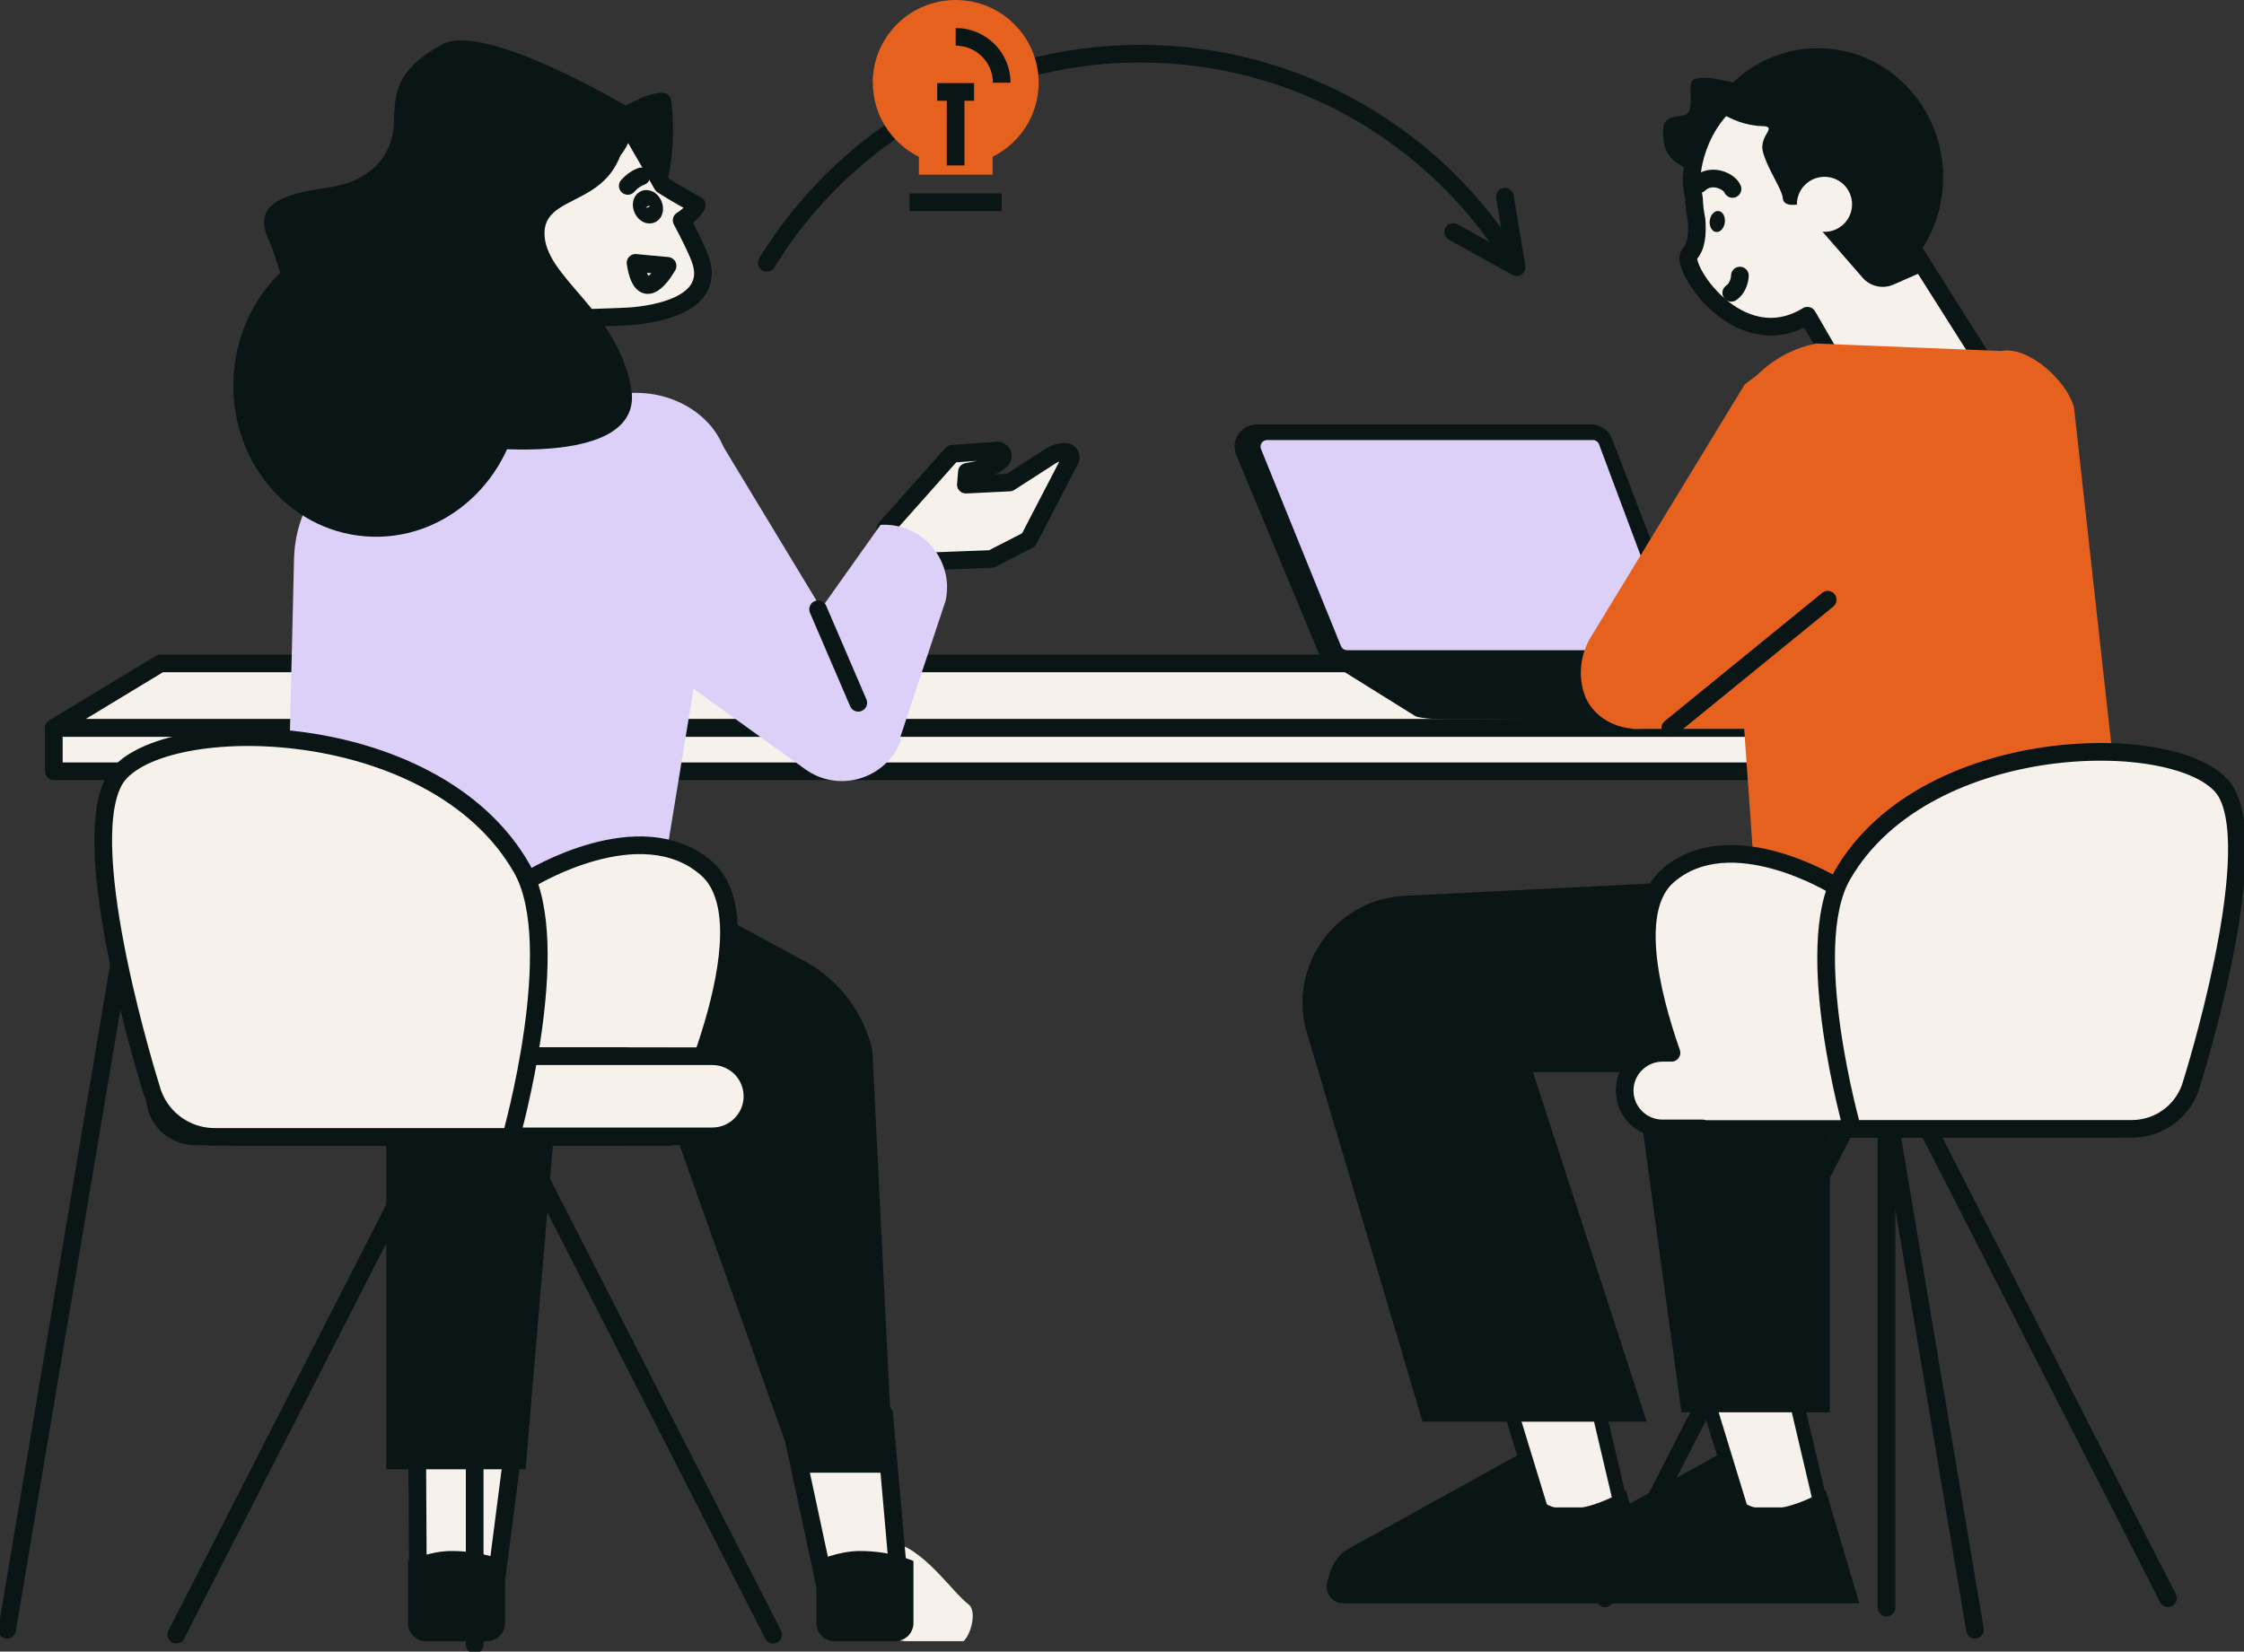 <svg width="254" height="187" viewBox="0 0 254 187" fill="none" xmlns="http://www.w3.org/2000/svg">
<rect x="0" y="0" width="254" height="187" fill="#333333" stroke="none"/>
<g clip-path="url(#clip0_148_831)">
<path d="M205.682 75.115H18.158L6.093 82.424H214.617L205.682 75.115Z" fill="#F6F1EA" stroke="#0A1616" stroke-width="2" stroke-linecap="round" stroke-linejoin="round"/>
<path d="M17.582 84.789L0.801 184.524" stroke="#0A1616" stroke-width="2" stroke-linecap="round" stroke-linejoin="round"/>
<path d="M206.771 84.789L223.552 184.524" stroke="#0A1616" stroke-width="2" stroke-linecap="round" stroke-linejoin="round"/>
<path d="M214.617 82.424H6.093V87.329H214.617V82.424Z" fill="#F6F1EA" stroke="#0A1616" stroke-width="2" stroke-linecap="round" stroke-linejoin="round"/>
<path d="M200.622 81.625L163.313 81.425C161.815 81.425 160.342 81.242 160.126 81.034L150.278 74.899V73.245L191.479 75.546L201.07 79.42C202.239 79.892 201.895 81.617 200.63 81.617L200.622 81.625Z" fill="#0A1616"/>
<path d="M149.205 73.821L139.934 51.517C139.246 49.863 140.487 48.05 142.304 48.05H180.078C181.143 48.05 182.095 48.697 182.472 49.68L191.014 71.983C191.647 73.629 190.406 75.378 188.621 75.378H151.575C150.535 75.378 149.598 74.763 149.205 73.813V73.821Z" fill="#0A1616"/>
<path d="M152.472 73.613C152.168 73.613 151.904 73.429 151.784 73.15L142.736 50.846C142.608 50.526 142.728 50.271 142.808 50.151C142.889 50.031 143.081 49.824 143.425 49.824H180.302C180.606 49.824 180.886 50.015 180.999 50.311L189.333 72.614C189.453 72.934 189.333 73.181 189.253 73.301C189.173 73.421 188.981 73.621 188.645 73.621H152.488L152.472 73.613Z" fill="#DCD0F8"/>
<path d="M200.622 79.988L163.313 79.788C161.815 79.788 160.342 79.604 160.126 79.397L150.855 75.282L191.471 73.908L201.062 77.783C202.231 78.254 201.887 79.98 200.622 79.98V79.988Z" fill="#0A1616"/>
<path d="M200.774 11.304C200.774 11.304 197.572 19.356 195.714 19.58C193.857 19.811 188.917 19.564 188.356 16.232C187.804 12.901 189.221 13.397 190.646 13.029C192.071 12.662 190.83 9.394 191.695 9.019C192.56 8.651 193.672 8.771 195.834 9.267C197.996 9.762 200.774 11.304 200.774 11.304Z" fill="#0A1616"/>
<path d="M225.882 43.002L216.45 28.111C217.355 26.282 217.876 24.213 217.876 22.016C217.876 14.579 212.023 8.715 204.801 8.548C192.96 8.276 191.159 18.853 191.511 21.017C191.591 21.529 191.671 22.016 191.743 22.495C191.767 23.31 191.871 24.101 192.031 24.876C192.159 26.577 192.007 27.935 191.231 28.782C190.07 30.052 196.771 40.525 204.585 35.748L209.917 44.967L225.874 43.002H225.882Z" fill="#F6F1EA" stroke="#0A1616" stroke-width="2" stroke-linecap="round" stroke-linejoin="round"/>
<path d="M205.77 5.456C200.95 5.456 196.691 7.94 194.129 11.735C195.386 11.391 196.691 11.2 198.044 11.2C207.203 11.2 214.633 19.54 214.633 29.829C214.633 30.404 214.609 30.963 214.561 31.522C217.844 28.846 219.949 24.716 219.949 20.067C219.949 11.998 213.6 5.456 205.77 5.456Z" fill="#0A1616"/>
<path d="M192.896 11.375C192.896 11.375 195.722 14.179 199.413 14.275C201.367 14.323 199.021 15.298 199.557 17.247C200.094 19.196 201.703 21.385 201.799 22.455C201.895 23.526 203.584 23.126 203.584 23.126L210.83 31.442C211.695 32.441 213.112 32.752 214.321 32.225L217.964 30.619L217.307 26.833L211.551 12.126C211.551 12.126 198.765 5.744 192.888 11.367L192.896 11.375Z" fill="#0A1616"/>
<path d="M206.515 26.25C208.239 26.25 209.637 24.855 209.637 23.134C209.637 21.414 208.239 20.019 206.515 20.019C204.79 20.019 203.392 21.414 203.392 23.134C203.392 24.855 204.79 26.25 206.515 26.25Z" fill="#F6F1EA"/>
<path d="M196.939 31.203C196.939 31.203 196.939 32.465 195.962 33.152" stroke="#0A1616" stroke-width="2" stroke-linecap="round" stroke-linejoin="round"/>
<path d="M192.335 20.842C193.689 19.54 195.77 20.522 196.106 21.393" stroke="#0A1616" stroke-width="2" stroke-linecap="round" stroke-linejoin="round"/>
<path d="M195.234 25.179C195.154 25.834 194.713 26.322 194.241 26.266C193.769 26.21 193.448 25.635 193.528 24.98C193.608 24.325 194.049 23.837 194.521 23.893C194.994 23.949 195.314 24.524 195.234 25.179Z" fill="#0A1616"/>
<path d="M197.227 171.463L190.598 149.758L202.183 153.752L206.354 171.463H197.227Z" fill="#F6F1EA"/>
<path d="M191.823 151.028L201.511 154.367L205.346 170.672H197.828L191.823 151.028ZM189.373 148.488L196.635 172.261H207.355L202.856 153.137L189.365 148.488H189.373Z" fill="#0A1616"/>
<path d="M206.651 168.699L210.462 181.536H174.706C173.417 181.536 172.488 180.282 172.872 179.052L173.232 177.901C173.577 176.799 174.329 175.872 175.346 175.313L194.377 164.776C194.377 164.776 196.283 166.206 196.283 168.227C196.283 170.248 199.621 172.741 206.643 168.707L206.651 168.699Z" fill="#0A1616"/>
<path d="M207.123 106.413V159.904H190.326L183.536 110.336L207.123 106.413Z" fill="#0A1616"/>
<path d="M174.593 171.463L167.964 149.758L179.549 153.752L183.721 171.463H174.593Z" fill="#F6F1EA"/>
<path d="M169.189 151.028L178.877 154.367L182.712 170.672H175.194L169.189 151.028ZM166.739 148.488L174.001 172.261H184.721L180.222 153.137L166.731 148.488H166.739Z" fill="#0A1616"/>
<path d="M184.017 168.699L187.828 181.536H152.072C150.783 181.536 149.854 180.282 150.238 179.052L150.599 177.901C150.943 176.799 151.695 175.872 152.712 175.313L171.743 164.776C171.743 164.776 173.649 166.206 173.649 168.227C173.649 170.248 176.987 172.741 184.009 168.707L184.017 168.699Z" fill="#0A1616"/>
<path d="M237.483 97.498L159.021 101.421C151.359 101.788 145.947 109.049 147.796 116.479L161.015 160.966H186.387L173.521 121.384H226.53C233.015 121.384 238.716 117.11 240.517 110.895C241.182 104.624 237.475 97.498 237.475 97.498H237.483Z" fill="#0A1616"/>
<path d="M184.729 82.528L203.953 82.512L204.385 68.972H184.729V82.528Z" fill="#E7611E"/>
<path d="M197.475 43.544L180.07 72.127C178.941 73.988 178.637 76.233 179.245 78.326C180.334 82.056 185.226 83.718 188.829 81.577L207.323 70.601C207.323 70.601 219.829 25.77 197.475 43.544Z" fill="#E7611E"/>
<path d="M240.838 101.069L234.761 46.157C234.016 43.185 229.605 39.127 226.538 39.742L205.578 38.895C199.213 40.166 194.801 45.861 195.282 52.196L198.66 100.007L240.83 101.077L240.838 101.069Z" fill="#E7611E"/>
<path d="M206.883 67.901L189.061 82.424" stroke="#0A1616" stroke-width="2" stroke-linecap="round" stroke-linejoin="round"/>
<path d="M245.401 180.961L217.507 126.384" stroke="#0A1616" stroke-width="2" stroke-linecap="round" stroke-linejoin="round"/>
<path d="M181.679 180.961L209.573 126.384" stroke="#0A1616" stroke-width="2" stroke-linecap="round" stroke-linejoin="round"/>
<path d="M213.536 182.015V126.56" stroke="#0A1616" stroke-width="2" stroke-linecap="round" stroke-linejoin="round"/>
<path d="M238.852 127.814H193.288C190.918 127.814 188.997 125.897 188.997 123.532C188.997 121.168 190.918 119.25 193.288 119.25H238.852C241.222 119.25 243.143 121.168 243.143 123.532C243.143 125.897 241.222 127.814 238.852 127.814Z" fill="#F6F1EA" stroke="#0A1616" stroke-width="2" stroke-linecap="round" stroke-linejoin="round"/>
<path d="M243.4 127.75H197.836C195.466 127.75 193.544 125.833 193.544 123.468C193.544 121.104 195.466 119.187 197.836 119.187H243.4C245.77 119.187 247.691 121.104 247.691 123.468C247.691 125.833 245.77 127.75 243.4 127.75Z" fill="#F6F1EA"/>
<path d="M207.724 100.318C207.724 100.318 195.882 92.961 188.781 99.16C184.585 102.826 186.739 112.173 189.197 119.202H188.188C185.818 119.202 183.897 121.12 183.897 123.484C183.897 125.849 185.818 127.766 188.188 127.766H192.72L192.752 127.83H211.871C215.073 127.83 217.868 125.665 218.668 122.574L207.732 100.334L207.724 100.318Z" fill="#F6F1EA" stroke="#0A1616" stroke-width="2" stroke-linecap="round" stroke-linejoin="round"/>
<path d="M209.661 127.814H241.31C244.513 127.814 247.307 125.649 248.107 122.558C248.107 122.558 256.122 97.187 252.039 89.789C248.019 82.52 218.036 82.424 208.508 99.152C203.849 107.332 209.661 127.814 209.661 127.814Z" fill="#F6F1EA" stroke="#0A1616" stroke-width="2" stroke-linecap="round" stroke-linejoin="round"/>
<path d="M97.413 185.163L102.449 185.818H109.078C109.951 184.947 110.599 182.367 109.606 181.632C107.821 180.306 104.338 175.041 100.928 174.666C95.451 174.059 97.405 185.163 97.405 185.163H97.413Z" fill="#F6F1EA"/>
<path d="M56.06 179.779L47.301 178.804L47.189 157.515L58.726 159.097L56.06 179.779Z" fill="#F6F1EA" stroke="#0A1616" stroke-width="2" stroke-linecap="round" stroke-linejoin="round"/>
<path d="M59.495 166.358H43.715V115.232H63.794L59.495 166.358Z" fill="#0A1616"/>
<path d="M55.115 185.818H48.238C47.101 185.818 46.18 184.899 46.18 183.765V176.743C46.18 176.743 48.646 175.609 51.104 175.609C54.707 175.609 57.165 176.743 57.165 176.743V183.765C57.165 184.899 56.244 185.818 55.108 185.818H55.115Z" fill="#0A1616"/>
<path d="M101.912 180.841L93.85 181.696L89.398 160.902L100.079 160.071L101.912 180.841Z" fill="#F6F1EA" stroke="#0A1616" stroke-width="2" stroke-linecap="round" stroke-linejoin="round"/>
<path d="M32.722 101.884H78.198L91.008 108.786C94.915 110.887 97.725 114.561 98.742 118.875L101.112 166.749H90.119L74.034 121.551H43.618C38.062 121.551 33.538 117.094 33.466 111.55C33.394 106.453 33.21 101.412 32.73 101.892L32.722 101.884Z" fill="#0A1616"/>
<path d="M101.344 185.818H94.466C93.329 185.818 92.409 184.899 92.409 183.765V176.743C92.409 176.743 94.875 175.609 97.333 175.609C100.936 175.609 103.393 176.743 103.393 176.743V183.765C103.393 184.899 102.473 185.818 101.336 185.818H101.344Z" fill="#0A1616"/>
<path d="M100.207 59.873L107.757 51.381L112.857 51.014C113.425 50.974 113.738 51.661 113.337 52.06C112.841 52.556 112.208 52.891 111.52 53.027L109.446 53.426L109.326 54.872L114.266 54.633L118.926 51.637C119.422 51.317 119.998 51.15 120.583 51.15C121.047 51.15 121.352 51.645 121.135 52.06L116.428 61.127L112.208 63.292L105.827 63.532L102.577 65.697" fill="#F6F1EA"/>
<path d="M100.207 59.873L107.757 51.381L112.857 51.014C113.425 50.974 113.738 51.661 113.337 52.06C112.841 52.556 112.208 52.891 111.52 53.027L109.446 53.426L109.326 54.872L114.266 54.633L118.926 51.637C119.422 51.317 119.998 51.15 120.583 51.15C121.047 51.15 121.352 51.645 121.135 52.06L116.428 61.127L112.208 63.292L105.827 63.532L102.577 65.697" stroke="#0A1616" stroke-width="2" stroke-linecap="round" stroke-linejoin="round"/>
<path d="M82.313 54.712L74.635 101.588L32.346 102.635L33.282 63.276C33.45 56.35 38.454 50.487 45.284 49.216L69.735 44.687C76.853 43.369 83.322 48.529 82.313 54.705V54.712Z" fill="#DCD0F8"/>
<path d="M80.479 48.266L101.976 83.798C100.343 88.2 94.955 89.837 91.136 87.089L67.998 70.426L80.479 48.266Z" fill="#DCD0F8"/>
<path d="M88.053 75.794L99.671 59.426C104.37 59.154 108.029 63.428 107.036 68.013L101.312 85.244L88.045 75.794H88.053Z" fill="#DCD0F8"/>
<path d="M97.148 79.572L92.601 68.987" stroke="#0A1616" stroke-width="2" stroke-linecap="round" stroke-linejoin="round"/>
<path d="M66.605 16.608L70.824 11.959C70.824 11.959 75.531 9.227 75.94 11.271C76.348 13.317 76.869 24.029 71.584 26.042C66.3 28.055 66.605 16.608 66.605 16.608Z" fill="#0A1616"/>
<path d="M78.87 23.214C78.094 22.807 76.204 21.736 74.979 20.945C72.745 16.975 70.519 13.253 70.519 13.253C70.519 13.253 71.264 16.76 67.229 18.565C62.761 20.562 57.141 29.062 56.492 30.555C55.636 32.529 56.468 34.869 58.366 35.78C59.583 36.363 70.856 35.836 70.856 35.836C70.856 35.836 81.216 35.564 79.343 29.589C79.046 28.638 78.206 26.921 77.157 24.94C77.885 24.492 78.494 23.885 78.87 23.23V23.214Z" fill="#F6F1EA" stroke="#0A1616" stroke-width="2" stroke-linecap="round" stroke-linejoin="round"/>
<path d="M70.824 11.959C70.824 11.959 54.827 2.428 50.072 5.017C45.316 7.613 44.627 9.97 44.595 13.732C44.563 17.487 42.049 20.522 37.189 21.225C32.322 21.928 28.439 22.983 30.408 27.152C32.37 31.33 34.691 46.604 43.827 48.905C54.379 51.565 73.034 52.923 71.44 43.944C69.839 34.965 61.505 31.378 61.633 26.29C61.769 21.201 71.68 24.101 70.832 11.951L70.824 11.959Z" fill="#0A1616"/>
<path d="M58.953 44.745C59.675 35.238 52.986 26.981 44.013 26.304C35.041 25.626 27.182 32.783 26.461 42.29C25.739 51.797 32.428 60.053 41.401 60.731C50.373 61.409 58.232 54.251 58.953 44.745Z" fill="#0A1616"/>
<path d="M71.937 29.765L75.564 30.1C75.564 30.1 72.777 35.213 71.937 29.765Z" fill="#F6F1EA" stroke="#0A1616" stroke-width="2" stroke-linecap="round" stroke-linejoin="round"/>
<path d="M73.914 23.087C74.146 23.55 74.074 24.069 73.762 24.245C73.45 24.421 73.001 24.197 72.769 23.733C72.537 23.27 72.609 22.751 72.921 22.575C73.234 22.399 73.682 22.623 73.914 23.087Z" fill="#F6F1EA" stroke="#0A1616" stroke-width="2" stroke-linecap="round" stroke-linejoin="round"/>
<path d="M71.056 21.049C71.472 20.562 72.001 20.187 72.585 19.971L71.056 21.049Z" fill="#F6F1EA"/>
<path d="M71.056 21.049C71.472 20.562 72.001 20.187 72.585 19.971" stroke="#0A1616" stroke-width="2" stroke-linecap="round" stroke-linejoin="round"/>
<path d="M75.788 128.725H55.516C52.121 128.725 49.159 126.432 48.31 123.149L59.911 99.567C59.911 99.567 72.473 91.763 79.991 98.337C87.517 104.911 75.788 128.725 75.788 128.725Z" fill="#F6F1EA" stroke="#0A1616" stroke-width="2" stroke-linecap="round" stroke-linejoin="round"/>
<path d="M19.952 185.083L49.527 127.215" stroke="#0A1616" stroke-width="2" stroke-linecap="round" stroke-linejoin="round"/>
<path d="M87.517 185.083L57.942 127.215" stroke="#0A1616" stroke-width="2" stroke-linecap="round" stroke-linejoin="round"/>
<path d="M53.73 186.201V127.399" stroke="#0A1616" stroke-width="2" stroke-linecap="round" stroke-linejoin="round"/>
<path d="M26.901 128.725H75.219C77.733 128.725 79.767 126.696 79.767 124.187C79.767 121.679 77.733 119.65 75.219 119.65H26.901C24.387 119.65 22.354 121.679 22.354 124.187C22.354 126.696 24.387 128.725 26.901 128.725Z" fill="#F6F1EA" stroke="#0A1616" stroke-width="2" stroke-linecap="round" stroke-linejoin="round"/>
<path d="M22.073 128.661H70.391C72.905 128.661 74.939 126.632 74.939 124.123C74.939 121.615 72.905 119.586 70.391 119.586H22.073C19.559 119.586 17.526 121.615 17.526 124.123C17.526 126.632 19.559 128.661 22.073 128.661Z" fill="#F6F1EA" stroke="#0A1616" stroke-width="2" stroke-linecap="round" stroke-linejoin="round"/>
<path d="M58.454 128.661H80.624C83.137 128.661 85.171 126.632 85.171 124.123C85.171 121.615 83.137 119.586 80.624 119.586H58.454C55.94 119.586 53.906 121.615 53.906 124.123C53.906 126.632 55.94 128.661 58.454 128.661Z" fill="#F6F1EA" stroke="#0A1616" stroke-width="2" stroke-linecap="round" stroke-linejoin="round"/>
<path d="M57.846 128.725H24.291C20.896 128.725 17.934 126.432 17.085 123.149C17.085 123.149 8.583 96.244 12.914 88.407C17.174 80.699 48.967 80.595 59.071 98.337C64.01 107.012 57.846 128.725 57.846 128.725Z" fill="#F6F1EA" stroke="#0A1616" stroke-width="2" stroke-linecap="round" stroke-linejoin="round"/>
<path d="M86.796 29.757C95.499 15.561 111.176 6.079 129.078 6.079C146.98 6.079 162.656 15.553 171.359 29.757" stroke="#0A1616" stroke-width="2" stroke-linecap="round" stroke-linejoin="round"/>
<path d="M170.342 22.279L171.671 30.252L164.49 26.266" stroke="#0A1616" stroke-width="2" stroke-linecap="round" stroke-linejoin="round"/>
<path d="M98.782 9.37C98.782 4.194 102.985 0 108.173 0C113.361 0 117.565 4.194 117.565 9.37C117.565 13.045 115.435 16.216 112.352 17.75V19.779H104.01V17.75C100.919 16.216 98.798 13.045 98.798 9.37H98.782Z" fill="#E7611E"/>
<path d="M113.385 22.903H102.953" stroke="#0A1616" stroke-width="2"/>
<path d="M108.165 18.733V10.409" stroke="#0A1616" stroke-width="2"/>
<path d="M110.255 10.409H106.084" stroke="#0A1616" stroke-width="2"/>
<path d="M113.385 9.37C113.385 6.495 111.047 4.17 108.173 4.17" stroke="#0A1616" stroke-width="2"/>
</g>
<defs>
<clipPath id="clip0_148_831">
<rect width="254" height="187" fill="white"/>
</clipPath>
</defs>
</svg>

